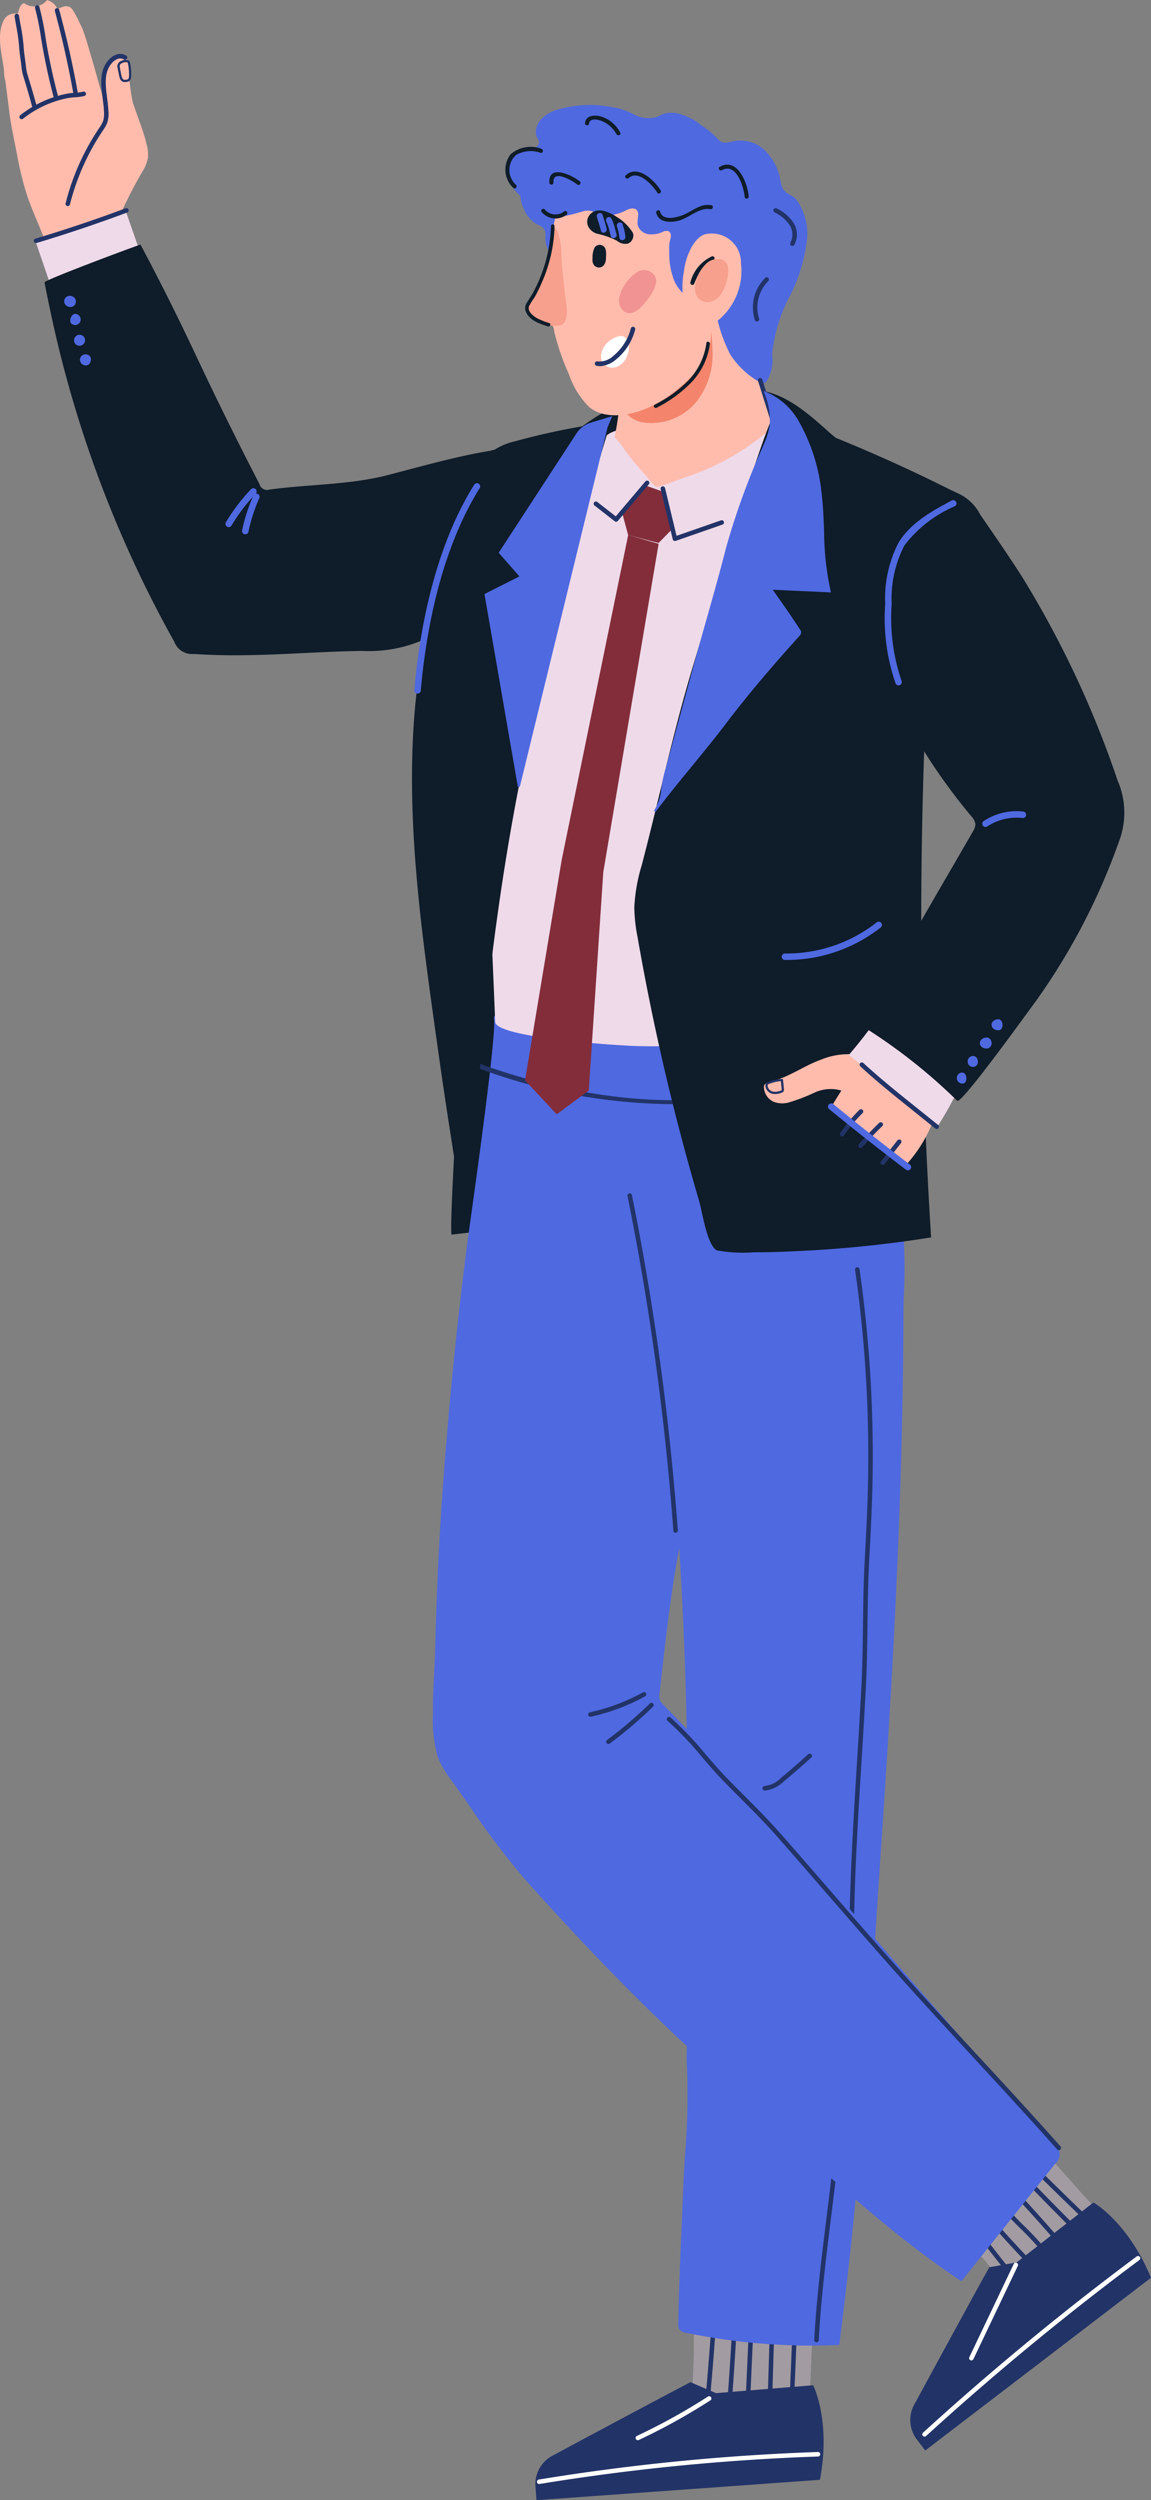 <svg xmlns="http://www.w3.org/2000/svg" width="97.427" height="211.47" viewBox="0 0 97.427 211.47">
  <rect x="0" y="0" width="97.427" height="211.47" fill="#808080" stroke="none"/>
  <g id="グループ_4105" data-name="グループ 4105" transform="translate(-851.991 -285.731)">
    <path id="パス_2021" data-name="パス 2021" d="M3825.713,2842.891a8.112,8.112,0,0,1,.653-.979,21.21,21.21,0,0,1,3.568-3.661,2.718,2.718,0,0,1,2.25-.817,2.8,2.8,0,0,1,1.146.764c2.538,2.4,4.7,5.1,7.087,7.621a1.169,1.169,0,0,1,.444.9,1.148,1.148,0,0,1-.336.559,58.1,58.1,0,0,1-5.861,5.616,5.209,5.209,0,0,1-2.157,1.25,10.535,10.535,0,0,0-.758-2.706,9.623,9.623,0,0,0-1.744-2.316,27.907,27.907,0,0,0-4.035-3.638c-.964-.693-.753-1.694-.258-2.594" transform="translate(-2895.203 -2372.773)" fill="#a29ba2"/>
    <path id="パス_2022" data-name="パス 2022" d="M3886.357,2868.438a.19.19,0,0,0,.117-.327c-2.159-2.048-4.324-4.149-6.437-6.246a.19.19,0,1,0-.268.27c2.114,2.1,4.282,4.2,6.443,6.251a.189.189,0,0,0,.145.052" transform="translate(-2940.624 -2393.16)" fill="#223367"/>
    <path id="パス_2023" data-name="パス 2023" d="M3870.653,2862.325a.187.187,0,0,0,.122-.056.191.191,0,0,0,0-.27c-2.6-2.565-5.185-5.211-7.691-7.865a.19.19,0,1,0-.276.262c2.509,2.657,5.1,5.307,7.7,7.875a.193.193,0,0,0,.147.054" transform="translate(-2926.468 -2386.703)" fill="#223367"/>
    <path id="パス_2024" data-name="パス 2024" d="M3866.7,2871.645a.191.191,0,0,0,.132-.312c-2.328-2.787-4.792-5.524-7.321-8.132a.19.19,0,0,0-.273.265c2.523,2.6,4.98,5.331,7.3,8.112a.19.19,0,0,0,.16.068" transform="translate(-2923.487 -2394.272)" fill="#223367"/>
    <path id="パス_2025" data-name="パス 2025" d="M3861.669,2877.886a.192.192,0,0,0,.092-.031.19.19,0,0,0,.053-.264,26.988,26.988,0,0,0-3.188-3.711,25.225,25.225,0,0,1-3.3-3.907.191.191,0,0,0-.322.2,25.378,25.378,0,0,0,3.354,3.967,26.826,26.826,0,0,1,3.145,3.658.189.189,0,0,0,.172.084" transform="translate(-2919.971 -2399.9)" fill="#223367"/>
    <path id="パス_2026" data-name="パス 2026" d="M3856.727,2886.867a.19.19,0,0,0,.119-.326,92.866,92.866,0,0,1-6.768-7.36.19.19,0,1,0-.294.242,92.985,92.985,0,0,0,6.8,7.391.19.19,0,0,0,.146.053" transform="translate(-2915.607 -2407.602)" fill="#223367"/>
    <path id="パス_2027" data-name="パス 2027" d="M3852.527,2895.845a.185.185,0,0,0,.109-.046.19.19,0,0,0,.022-.268c-1.708-2.006-3.357-4.105-4.9-6.237a.191.191,0,0,0-.309.223c1.552,2.141,3.207,4.247,4.922,6.26a.188.188,0,0,0,.159.067" transform="translate(-2913.662 -2416.035)" fill="#223367"/>
    <path id="パス_2028" data-name="パス 2028" d="M3710.893,2912.572c2.124-.2,5.266.369,5.891,2.783.376,1.454-.077,3.62-.132,5.125q-.1,2.808-.274,5.612a.309.309,0,0,1-.082.235.314.314,0,0,1-.2.044c-3.2-.016-6.714.069-9.684-1.327a61.273,61.273,0,0,0,.27-7.456,5.984,5.984,0,0,1,.164-2.7c.609-1.52,2.416-2.164,4.046-2.318" transform="translate(-2795.976 -2435.499)" fill="#a29ba2"/>
    <path id="パス_2029" data-name="パス 2029" d="M3651.088,2982.393l-23.993,1.723-.084-1.17a2.706,2.706,0,0,1,1.421-2.581c3.166-1.7,10.213-5.467,11.705-6.229l2.154.928,8.223-.668s1.528,2.983.574,8" transform="translate(-2729.695 -2486.915)" fill="#223367"/>
    <path id="パス_2030" data-name="パス 2030" d="M3756.1,2947.856a.192.192,0,0,0,.177-.179c.209-3.814.377-7.681.5-11.5a.19.19,0,0,0-.38-.012c-.12,3.811-.287,7.676-.5,11.486a.189.189,0,0,0,.179.2h.024" transform="translate(-2837.276 -2455.073)" fill="#223367"/>
    <path id="パス_2031" data-name="パス 2031" d="M3745.415,2941.313a.19.19,0,0,0,.176-.185l.391-12.83a.19.19,0,1,0-.38-.011l-.39,12.829a.19.19,0,0,0,.184.2h.02" transform="translate(-2828.359 -2448.492)" fill="#223367"/>
    <path id="パス_2032" data-name="パス 2032" d="M3733.736,2944.22a.19.19,0,0,0,.176-.181l.567-12.656a.19.19,0,1,0-.38-.018l-.568,12.657a.19.19,0,0,0,.182.2.114.114,0,0,0,.022,0" transform="translate(-2818.612 -2451.064)" fill="#223367"/>
    <path id="パス_2033" data-name="パス 2033" d="M3723.248,2939.848a.19.19,0,0,0,.176-.174c.417-4.643.735-9.36.946-14.018a.19.19,0,0,0-.38-.017c-.211,4.654-.528,9.365-.945,14a.19.19,0,0,0,.173.207h.031" transform="translate(-2809.857 -2446.284)" fill="#223367"/>
    <path id="パス_2034" data-name="パス 2034" d="M3711.231,2939.746a.191.191,0,0,0,.176-.169c.524-4.744.93-9.565,1.206-14.328a.191.191,0,0,0-.381-.022c-.275,4.757-.68,9.571-1.2,14.307a.191.191,0,0,0,.168.211.167.167,0,0,0,.035,0" transform="translate(-2799.826 -2445.943)" fill="#223367"/>
    <path id="パス_2035" data-name="パス 2035" d="M3681.451,2375.8c-.038.315-.077.629-.116.945-4.275.4-8.568-.307-12.8-1.012a.8.8,0,0,1-.59-.287.785.785,0,0,1-.073-.421c.046-3.691.255-7.377.4-11.072a104.43,104.43,0,0,0,.305-11.3c.359-23.169.266-46.517-3.521-69.453q-1.654-10.02-3.689-19.973a24.823,24.823,0,0,0,6.327.225l8.048-.4a15,15,0,0,0,4.832-.776c.56-.223,5.062,13.136,5.367,14.4,1.129,4.68.831,9.254.811,13.995-.063,14.535-.871,29.054-1.851,43.553-.7,10.4-1.294,20.8-2.284,31.179-.332,3.472-.739,6.932-1.162,10.393" transform="translate(-2758.374 -1892.75)" fill="#4f69e1"/>
    <path id="パス_2036" data-name="パス 2036" d="M3667.969,2375.37a.845.845,0,0,1-.647-.3.863.863,0,0,1-.086-.467c.034-2.617.149-5.275.262-7.847.046-1.057.095-2.151.136-3.227s.107-2.16.17-3.222a62.43,62.43,0,0,0,.136-8.072c.344-22.257.357-45.951-3.521-69.437-1.1-6.649-2.338-13.368-3.688-19.97l-.025-.126.125.027a24.767,24.767,0,0,0,6.305.223l8.048-.4c.362-.019.812-.041,1.241-.072a11.885,11.885,0,0,0,3.563-.7.134.134,0,0,1,.038-.009c.138-.01.46-.033,2.877,6.771,1.19,3.353,2.406,7.036,2.567,7.7a45.842,45.842,0,0,1,.838,11.7c-.011.758-.022,1.54-.025,2.316-.066,15.232-.973,30.566-1.852,43.558-.154,2.284-.306,4.605-.452,6.852-.52,7.98-1.058,16.231-1.832,24.328-.339,3.56-.759,7.1-1.161,10.393l-.124,1.007-.069-.005c-.179.018-.365.01-.547.024h0a52.34,52.34,0,0,1-12.278-1.036m12.851,0c.4-3.294.822-6.833,1.16-10.39.773-8.094,1.311-16.345,1.831-24.324.147-2.247.3-4.568.453-6.853.879-12.989,1.785-28.32,1.851-43.547,0-.776.014-1.56.025-2.317a45.678,45.678,0,0,0-.833-11.657c-.322-1.336-4.615-13.954-5.271-14.34a12.108,12.108,0,0,1-3.6.7c-.432.031-.883.054-1.245.072l-8.048.4a25.42,25.42,0,0,1-6.223-.2c1.341,6.563,2.573,13.241,3.664,19.851,3.88,23.5,3.867,47.2,3.522,69.461a62.53,62.53,0,0,1-.135,8.086c-.063,1.061-.128,2.158-.17,3.218-.041,1.077-.089,2.171-.135,3.229-.114,2.57-.23,5.227-.262,7.841a.706.706,0,0,0,.061.378.738.738,0,0,0,.532.246,52.183,52.183,0,0,0,12.24,1.056c.159-.011.318-.024.475-.038Z" transform="translate(-2757.827 -1892.321)" fill="#4f69e1"/>
    <path id="パス_2037" data-name="パス 2037" d="M3769.977,2494.713a.19.19,0,0,0,.176-.18c.181-3.414.611-6.887,1.026-10.245.283-2.281.574-4.638.786-6.957.12-1.321.264-2.673.4-3.981a99.537,99.537,0,0,0,.761-11.141c-.042-5.446.3-11.029.638-16.428.134-2.174.273-4.422.384-6.625.088-1.73.111-3.477.132-5.167.023-1.745.046-3.55.141-5.324.1-1.936.211-3.936.265-5.905a111.958,111.958,0,0,0-1.079-18.807.19.19,0,1,0-.376.053,111.663,111.663,0,0,1,1.075,18.742c-.053,1.965-.161,3.962-.264,5.894-.1,1.783-.119,3.592-.142,5.341-.022,1.686-.044,3.43-.131,5.153-.112,2.2-.25,4.448-.385,6.621-.334,5.405-.68,11-.639,16.455a99.166,99.166,0,0,1-.758,11.1c-.139,1.309-.282,2.663-.4,3.987-.211,2.313-.5,4.668-.785,6.946-.417,3.365-.847,6.845-1.029,10.271a.191.191,0,0,0,.18.2h.024" transform="translate(-2848.859 -2010.866)" fill="#223367"/>
    <path id="パス_2038" data-name="パス 2038" d="M3356.892,1755.453a1.319,1.319,0,0,1,.863.713.065.065,0,0,0,.021.022.063.063,0,0,0,.056-.007,2.179,2.179,0,0,1,.548-.2.662.662,0,0,1,.548.134,1,1,0,0,1,.149.191,6.617,6.617,0,0,1,.491.9c.1.23.23.451.324.69.193.488.338.992.488,1.494.288.966.571,1.935.839,2.906.254.922.572,1.779.865,2.682.222.684.51,1.316.7,2.014a12.044,12.044,0,0,1,.374,2.167c.061.718.12,1.513.115,2.3a8.986,8.986,0,0,1-.24,2.166,2.954,2.954,0,0,0,.142,1.449c.069.3.3.9.144,1.195-.287.542-2.263,1.1-2.834,1.343a31.306,31.306,0,0,1-3.1,1.106c-.012-.2-.032-.4-.059-.591-.295-2.123-1.422-4.07-2.115-6.118a26.177,26.177,0,0,1-.861-3.491c-.219-1.146-.483-2.282-.631-3.433l-.24-1.873c-.04-.312-.08-.625-.119-.937a2.7,2.7,0,0,1-.11-.859c-.163-1.277-.642-2.938-.067-4.176a1.054,1.054,0,0,1,1.077-.651.186.186,0,0,0,.113,0,.165.165,0,0,0,.073-.112c.105-.343.146-.607.486-.783a1.407,1.407,0,0,0,1.961-.251" transform="translate(-2500.916 -1469.71)" fill="#ffbcad"/>
    <path id="パス_2039" data-name="パス 2039" d="M3400.294,1787.54c.2,1.077.39,2.151.576,3.228,0,.017.006.034.009.051.186,1.072-.866,2-1.338,2.89a4.861,4.861,0,0,0,.166,4.751.947.947,0,0,0,.646.518c.478.04.738-.531.885-.988a36.039,36.039,0,0,1,2.312-4.6,3.293,3.293,0,0,0,.349-.978,3.116,3.116,0,0,0-.111-1.125c-.288-1.222-.789-2.377-1.176-3.569a17.481,17.481,0,0,1-.349-3.148.968.968,0,0,0-.294-.684c-.74-.544-1.52.716-1.754,1.244a4.651,4.651,0,0,0,.08,2.408" transform="translate(-2539.387 -1493.342)" fill="#ffbcad"/>
    <path id="パス_2040" data-name="パス 2040" d="M3378.689,1863.97l1.7,4.861-7.43,3.266-1.948-5.7Z" transform="translate(-2516.025 -1560.296)" fill="#efdae9"/>
    <path id="パス_2041" data-name="パス 2041" d="M3620.2,1843.812a.856.856,0,0,0,.177-.244.957.957,0,0,1,.406-.366,3.271,3.271,0,0,1,3.743.465,1.446,1.446,0,0,1,.37.5,1.286,1.286,0,0,1,.014.814c-.236.865-.985,1.437-1.454,2.166a6.049,6.049,0,0,0-.763,2.575.36.36,0,0,1-.113.26.311.311,0,0,1-.281.006,1.2,1.2,0,0,1-.659-.66,2.3,2.3,0,0,1-.16-.939,1.235,1.235,0,0,0-.078-.594c-.145-.277-.485-.371-.757-.526a2.605,2.605,0,0,1-.98-1.221,2.544,2.544,0,0,1-.289-1.114,1.132,1.132,0,0,1,.348-.836c.2-.151.344-.171.475-.29" transform="translate(-2723.325 -1542.639)" fill="#4f69e1"/>
    <path id="パス_2042" data-name="パス 2042" d="M3616.443,1983.529a61.136,61.136,0,0,1,3.313-10.041c.872-2.031,1.854-4.106,1.846-6.316a8.759,8.759,0,0,0-1.668-5.3c-1.121-1.482-2.731-2.221-4.075-3.427-1.791-1.6-3.729-3.336-6.123-3.556a10.344,10.344,0,0,0-1.67.023q-3.976.281-7.919.881a12.778,12.778,0,0,0-2.151.465c-2.382.8-4.139,2.834-6.389,3.954-1.22.608-2.456.953-3.28,2.083a20.11,20.11,0,0,0-2.056,2.591c-1.01,1.97-.939,4.27-.848,6.421.316,7.49-.345,15.136-.1,22.678.176,5.557-1.665,30.282-1.421,32.338,11.009-1.242,23.719-2.966,34.789-3.438a108.643,108.643,0,0,1-2.706-10.531c-.235-2.6-.764-5.168-.991-7.763a66.235,66.235,0,0,1,1.455-21.064" transform="translate(-2693.696 -1636.164)" fill="#0f1c29"/>
    <path id="パス_2043" data-name="パス 2043" d="M3575.441,2338.1a12.775,12.775,0,0,1-.371-3.914c-.015-1.7.14-3.392.181-5.09.1-4.282.289-8.561.589-12.834q.769-10.958,2.179-21.859c.177-1.347,2.691-18.656,2.14-18.757,4.023.729,8.076,1.32,12.111,1.982a18.685,18.685,0,0,1,5.011,1.044c1.367.648,2.674,1.723,4.065,2.428.747,5.148.154,10.39-.526,15.548-.691,5.244-1.17,10.65-2.917,15.6-2.335,6.621-3.053,13.67-3.833,20.577a1.007,1.007,0,0,0,.347,1.059c5.161,5.347,10.212,10.75,15.03,16.411,5.968,7.01,12,13.839,18.073,20.769a.96.96,0,0,1,.033,1.54l-7.869,9.858c-7.62-5.086-14.4-11.918-21.252-18.087-3.63-3.268-7.1-6.708-10.46-10.254q-2.535-2.676-4.992-5.426a101.416,101.416,0,0,1-6.388-8.563,9.028,9.028,0,0,1-.945-1.508,5.337,5.337,0,0,1-.207-.53" transform="translate(-2686.347 -1903.911)" fill="#4f69e1"/>
    <path id="パス_2044" data-name="パス 2044" d="M3619.213,2382.12c-5.92-3.951-11.38-9-16.662-13.878-1.508-1.394-3.067-2.835-4.6-4.216-3.429-3.088-6.853-6.443-10.465-10.259-1.6-1.693-3.236-3.468-4.993-5.427a65.833,65.833,0,0,1-4.779-6.285c-.526-.753-1.07-1.531-1.614-2.285a9.118,9.118,0,0,1-.954-1.523,5.311,5.311,0,0,1-.209-.539,11.062,11.062,0,0,1-.373-3.456q0-.242,0-.483c-.009-1.021.044-2.056.1-3.057.034-.667.069-1.357.086-2.036.113-4.594.306-8.792.59-12.837.521-7.43,1.255-14.786,2.179-21.864.023-.178.089-.646.18-1.293,1.568-11.174,2.241-17.023,2-17.387a.054.054,0,0,0,.03.017l.03-.167c2.663.483,5.386.912,8.017,1.328,1.342.212,2.73.431,4.093.654.424.069.867.125,1.3.18a12.285,12.285,0,0,1,3.738.872,18.689,18.689,0,0,1,2.127,1.259,21.011,21.011,0,0,0,1.939,1.17l.04.02.006.043c.737,5.093.172,10.271-.526,15.572-.1.781-.2,1.58-.3,2.354a63.736,63.736,0,0,1-2.621,13.267c-2.226,6.314-2.988,13.082-3.723,19.627l-.1.932a.93.93,0,0,0,.323.992c6.213,6.436,10.849,11.5,15.034,16.415,5.05,5.933,10.248,11.855,15.275,17.58l2.8,3.188a1.039,1.039,0,0,1,.035,1.648l-7.917,9.919Zm-20.286-102.541a18.685,18.685,0,0,0-2.106-1.249,12.2,12.2,0,0,0-3.687-.856c-.43-.054-.875-.111-1.3-.18-1.362-.223-2.751-.442-4.093-.654-2.583-.408-5.25-.829-7.868-1.3.072.441.009,1.926-.627,7.043-.474,3.815-1.09,8.212-1.387,10.324-.091.646-.156,1.114-.18,1.291-.924,7.075-1.657,14.428-2.179,21.854-.284,4.043-.476,8.24-.589,12.83-.017.681-.052,1.372-.086,2.04-.052,1-.1,2.03-.1,3.046,0,.161,0,.323,0,.485a10.943,10.943,0,0,0,.365,3.4,5.282,5.282,0,0,0,.2.521,8.947,8.947,0,0,0,.936,1.495c.545.754,1.089,1.533,1.616,2.286a65.779,65.779,0,0,0,4.767,6.269c1.756,1.958,3.388,3.732,4.99,5.424,3.61,3.812,7.03,7.165,10.456,10.25,1.535,1.382,3.1,2.824,4.6,4.217,5.256,4.858,10.692,9.882,16.576,13.819l7.821-9.8a.882.882,0,0,0-.03-1.432l-2.8-3.187c-5.027-5.726-10.225-11.647-15.276-17.582-4.182-4.913-8.816-9.974-15.026-16.407a1.088,1.088,0,0,1-.371-1.128l.1-.931c.737-6.555,1.5-13.332,3.732-19.664a63.605,63.605,0,0,0,2.614-13.233c.1-.773.2-1.573.3-2.354.695-5.272,1.258-10.425.533-15.481a21.721,21.721,0,0,1-1.918-1.16" transform="translate(-2685.922 -1903.49)" fill="#4f69e1"/>
    <path id="パス_2045" data-name="パス 2045" d="M3602.8,2010.935c.112,2.675.235,5.328.333,7.944.051,1.361,10.571,2,11.611,2.034a45.05,45.05,0,0,0,17.2-2.7,45.161,45.161,0,0,1-.4-8.206c.138-3.243.31-6.488.626-9.731.343-3.516.761-7.027,1.179-10.559a47.19,47.19,0,0,1,.859-5.44c.739-3.1,2.117-6.143,1.874-9.328a2.681,2.681,0,0,0-.24-1.033,2.557,2.557,0,0,0-.711-.792,16.745,16.745,0,0,0-4.845-2.439c-1.535-.545-2.363-2.237-3.905-2.858a6.682,6.682,0,0,0-2.9-.277,74.955,74.955,0,0,0-9.346,1.145,4.151,4.151,0,0,0-1.28.391,4.306,4.306,0,0,0-.759.586c-1.294,1.163-2.621,2.3-3.847,3.533a14.534,14.534,0,0,0-4.641,9.127c-1.462,9.241-1.2,19.054-.8,28.605" transform="translate(-2709.229 -1646.719)" fill="#efdae9"/>
    <path id="パス_2046" data-name="パス 2046" d="M3609.832,2300.683c.363-.026.721-.058,1.075-.1a.191.191,0,0,0-.041-.379c-6.14.667-13.787-.557-20.978-3.358a.19.19,0,0,0-.138.354,48.074,48.074,0,0,0,20.083,3.479" transform="translate(-2698.499 -1921.595)" fill="#223367"/>
    <path id="パス_2047" data-name="パス 2047" d="M3839.31,2888.552l-19.107,14.612-.712-.931a2.707,2.707,0,0,1-.229-2.937c1.715-3.156,5.534-10.177,6.364-11.633l2.309-.407,6.506-5.072s2.915,1.654,4.871,6.369" transform="translate(-2889.892 -2410.164)" fill="#223367"/>
    <path id="パス_2048" data-name="パス 2048" d="M3672.857,1906.156c-.551.2-1.1.406-1.669.554-.2.014-.912-.932-1.063-1.1q-.539-.587-1.042-1.207a10.609,10.609,0,0,1-.833-1.127c-.082-.134-.665-.766-.654-.823a24.383,24.383,0,0,0,.5-4.015c.046-1.29-.3-2.57-.32-3.86-.022-1.786-.322-3.979.724-5.553,1.14-1.716,3.638-2.091,5.556-1.337,5.107,2.009,5.276,8.589,6.8,13.007a1.361,1.361,0,0,1,.115.729,1.285,1.285,0,0,1-.495.649,21.247,21.247,0,0,1-6.792,3.784c-.278.093-.554.194-.831.3" transform="translate(-2763.577 -1579.785)" fill="#ffbcad"/>
    <path id="パス_2049" data-name="パス 2049" d="M3668.8,1915.926a5.888,5.888,0,0,1-.029-1.195,16.809,16.809,0,0,1,.493-2.059,6.239,6.239,0,0,1,1.957-3.382,3.612,3.612,0,0,1,3.934-.752c1.47.765,1.628,2.455,1.681,3.951a6.5,6.5,0,0,1-1.322,4.418,4.955,4.955,0,0,1-4.519,1.8,2.394,2.394,0,0,1-1.979-1.791,5.707,5.707,0,0,1-.217-.993" transform="translate(-2764.54 -1597.238)" fill="#f4846b"/>
    <path id="パス_2050" data-name="パス 2050" d="M3692.621,2038.223c-1.6.092-3.2.167-4.8.16a12.511,12.511,0,0,1-3.179-.16c-.844-.524-1.2-3.2-1.493-4.2q-.664-2.255-1.275-4.525-2.364-8.779-3.926-17.747a14.1,14.1,0,0,1-.28-2.538,14.643,14.643,0,0,1,.625-3.552c1.482-5.646,2.695-11.451,4.389-17.016.864-2.84,1.7-5.687,2.575-8.523.26-.845,3.838-12.76,4.332-12.588a134.186,134.186,0,0,1,14.972,6.428,2.139,2.139,0,0,1,1.113.943c.294.7-.2,1.454-.61,2.1a14.717,14.717,0,0,0-1.874,5.087,47.168,47.168,0,0,0-.672,6.607,423.408,423.408,0,0,0,.272,48.428,100.63,100.63,0,0,1-10.171,1.1" transform="translate(-2771.986 -1646.733)" fill="#0f1c29"/>
    <path id="パス_2051" data-name="パス 2051" d="M3753.355,2295.112a6.109,6.109,0,0,1,.95.538,17.274,17.274,0,0,1,2.562,2.031c.645.66,1.828,1.859,1.428,2.866a11.865,11.865,0,0,1-2.2,3.514q-3.092-2.318-6.162-4.665a.25.25,0,0,1-.08-.407l.742-1.192a3.263,3.263,0,0,0-2.28.178,15.65,15.65,0,0,1-2.181.834,2.069,2.069,0,0,1-1.265-.058,1.41,1.41,0,0,1-.825-1.17.5.5,0,0,1,.039-.265.639.639,0,0,1,.464-.254c1.582-.362,2.845-1.352,4.352-1.888a6.088,6.088,0,0,1,4.45-.062" transform="translate(-2827.387 -1919.825)" fill="#ffbcad"/>
    <path id="パス_2052" data-name="パス 2052" d="M3568.364,1978.03a24.5,24.5,0,0,1,.964-2.313,5.076,5.076,0,0,1,1.532-2.047,5.551,5.551,0,0,1,1.733-.705,59.224,59.224,0,0,1,8.075-1.62c-2.934,9.478-5.318,18.94-7.341,28.631-2.75,13.173-3.921,26.61-4.883,40.012.108-1.5-.551-3.4-.789-4.895q-.412-2.58-.808-5.162-.434-2.842-.834-5.69c-1.839-13.159-3.961-27.067.37-39.962.691-2.055,1.235-4.194,1.979-6.248" transform="translate(-2676.975 -1649.918)" fill="#0f1c29"/>
    <path id="パス_2053" data-name="パス 2053" d="M3376.26,1886.465q-.292-1.343-.549-2.695c-.035-.183,7.408-2.966,8.12-3.193,1.656,3.09,3.219,6.233,4.732,9.45q2.57,5.458,5.347,10.815a.658.658,0,0,0,.849.455c3.339-.456,6.778-.385,10.055-1.237,2.867-.745,5.722-1.56,8.649-2.049a4.14,4.14,0,0,1,3.258.424c1.168.917,1.11,2.693.766,4.136-.756,3.163-2.763,5.584-4.9,7.929a14.934,14.934,0,0,1-4.641,3.435,11.627,11.627,0,0,1-5.351,1.012c-4.773.068-9.421.592-14.236.256a1.6,1.6,0,0,1-1.661-1.024,99.135,99.135,0,0,1-10.439-27.714" transform="translate(-2519.95 -1574.158)" fill="#0f1c29"/>
    <path id="パス_2054" data-name="パス 2054" d="M3633.025,1830.385a8.861,8.861,0,0,1,3.287.071c4.332.9,7.166,5.327,7.255,9.582a6.835,6.835,0,0,1-.583,3.1,4.051,4.051,0,0,1-2.264,2.119,4.19,4.19,0,0,1-.5,3.094,8.7,8.7,0,0,1-2.136,2.376,11.034,11.034,0,0,1-2.811,1.755c-1.437.582-3.5.9-4.77-.173a6.982,6.982,0,0,1-1.689-2.721,20.131,20.131,0,0,1-1.257-3.641,1.358,1.358,0,0,0-.652-1.06c-.435-.253-.886-.382-1.084-.9a1.086,1.086,0,0,1,.273-1.185c.155-.132.348-.211.5-.346a1.8,1.8,0,0,0,.431-1.233,21.69,21.69,0,0,1,.855-5.792,10.387,10.387,0,0,1,1.969-3.331,5.127,5.127,0,0,1,3.174-1.713" transform="translate(-2728.65 -1532.161)" fill="#ffbcad"/>
    <path id="パス_2055" data-name="パス 2055" d="M3626.079,1874.537c.043,1.1.2,2.185.308,3.276.063.642.45,2.217-.3,2.612a2.762,2.762,0,0,1-1.366-.062,2.15,2.15,0,0,1-1.362-1.018.6.6,0,0,1-.1-.241.644.644,0,0,1,.029-.233c.281-1.07,1.082-1.869,1.447-2.886a21.833,21.833,0,0,0,.5-3.394.583.583,0,0,1,.1-.264.224.224,0,0,1,.215-.085.127.127,0,0,1,.037.014.292.292,0,0,1,.112.141,5.377,5.377,0,0,1,.383,2.14" transform="translate(-2726.57 -1567.196)" fill="#f7a08d"/>
    <path id="パス_2056" data-name="パス 2056" d="M3615.351,1811.642a1.616,1.616,0,0,1,.34-1.155,3.125,3.125,0,0,1,1.611-.962,9.894,9.894,0,0,1,4.584-.158,5.575,5.575,0,0,1,1.72.584,2.569,2.569,0,0,0,1.976.232c.2-.074.373-.186.568-.259a2.474,2.474,0,0,1,1.64.1,4.669,4.669,0,0,1,1.528.843,9.189,9.189,0,0,1,1.333,1.072,1.485,1.485,0,0,0,.3.3c.359.235.829.054,1.25-.027a2.994,2.994,0,0,1,2.564.836,4.655,4.655,0,0,1,1.267,2.452,3.041,3.041,0,0,0,.178.668c.241.526.787.592,1.16.972a4.967,4.967,0,0,1,.889,3.659,14.293,14.293,0,0,1-1.325,4.345,13.442,13.442,0,0,0-1.6,5.131,3.459,3.459,0,0,1-.442,2.241.488.488,0,0,1-.3.188.6.6,0,0,1-.375-.131,7.118,7.118,0,0,1-2.449-2.35,13.137,13.137,0,0,1-1.149-3.339,2.086,2.086,0,0,0-.271-.676c-.263-.376-.544-.288-.929-.32a3.123,3.123,0,0,1-2.493-2.225,6.147,6.147,0,0,1-.294-1.81c-.01-.3-.006-.6.007-.894.011-.261.135-.5.131-.754a.4.4,0,0,0-.189-.354.641.641,0,0,0-.521.061,2.178,2.178,0,0,1-1.256.174,1.068,1.068,0,0,1-.858-.847,4.522,4.522,0,0,1,.061-.725c.032-.716-.584-.683-1.055-.423a3.793,3.793,0,0,1-2.028.423.822.822,0,0,1-.314-.061,2.157,2.157,0,0,1-.266-.187,1.27,1.27,0,0,0-.9-.132,19.458,19.458,0,0,1-2.337.56c-1.4.035-2.138-1.012-3.076-1.834a2.975,2.975,0,0,1-1.044-1.9,1.807,1.807,0,0,1,1.158-1.937c.241-.065.5-.063.742-.105a.942.942,0,0,0,.642-.349c.246-.367-.141-.587-.183-.927" transform="translate(-2717.992 -1514.559)" fill="#4f69e1"/>
    <path id="パス_2057" data-name="パス 2057" d="M3703.023,1876.193c.306-.53.74-1.109,1.366-1.169a2.466,2.466,0,0,1,2.844,2.507,5.376,5.376,0,0,1-1.6,4.507,1.948,1.948,0,0,1-2.2.462,2.3,2.3,0,0,1-1.025-1.586,7.307,7.307,0,0,1,0-2.741,5.687,5.687,0,0,1,.62-1.982" transform="translate(-2792.521 -1569.513)" fill="#ffbcad"/>
    <path id="パス_2058" data-name="パス 2058" d="M3796.631,2279q-.141.29-.29.577a28.055,28.055,0,0,1-1.429,2.457c-.01.015-.022.032-.041.033a.06.06,0,0,1-.042-.022c-2.346-2.187-4.853-4.157-7.353-6.169a41.5,41.5,0,0,0,2.851-3.728.214.214,0,0,1,.094-.084.22.22,0,0,1,.193.066q3.192,2.455,6.238,5.092c.426.369.334.574.121,1.045q-.166.369-.344.732" transform="translate(-2863.637 -1900.915)" fill="#efdae9"/>
    <path id="パス_2059" data-name="パス 2059" d="M3803.268,2058.411a46.87,46.87,0,0,0-7.851-6.2c-.411-.286,8.4-15.162,9.191-16.605a1.169,1.169,0,0,0,.2-.571,1.188,1.188,0,0,0-.336-.676,50.319,50.319,0,0,1-6.089-9.145,26.916,26.916,0,0,1-2.635-8.256c-.344-2.5,1.069-5.088,2.6-7.048a12.916,12.916,0,0,1,1.91-1.966,3.448,3.448,0,0,1,2.8-1.022,3.953,3.953,0,0,1,2.147,1.89c1.2,1.757,2.416,3.5,3.563,5.295a84.067,84.067,0,0,1,8.08,17.227,6.8,6.8,0,0,1,.234,4.8,54.59,54.59,0,0,1-7.174,13.874c-.459.6-6.29,8.737-6.636,8.4" transform="translate(-2870.253 -1679.574)" fill="#0f1c29"/>
    <path id="パス_2060" data-name="パス 2060" d="M3706.337,1888.7a3.325,3.325,0,0,1,1.818-2.168.173.173,0,0,1,.116.325c-.93.33-1.264,1.153-1.625,2-.088.2-.4.052-.309-.152" transform="translate(-2795.899 -1579.12)" fill="#0f1c29"/>
    <path id="パス_2061" data-name="パス 2061" d="M3653.627,1864.453c-.326-.69.254-1.59,1.373-1.3a3.966,3.966,0,0,1,1.1.533,4.014,4.014,0,0,1,1.154,1.087,1.087,1.087,0,0,1,.17.282.751.751,0,0,1-.434.847,1.109,1.109,0,0,1-.932-.24,6.425,6.425,0,0,0-1.644-.586,1.227,1.227,0,0,1-.791-.621" transform="translate(-2751.841 -1559.566)" fill="#0f1c29"/>
    <path id="パス_2062" data-name="パス 2062" d="M3657.379,1881.453v.037q0,.2-.016.392a.964.964,0,0,1-.183.558.536.536,0,0,1-.859-.063.82.82,0,0,1-.093-.521,1.972,1.972,0,0,1,.168-.9.514.514,0,0,1,.909.063,1.128,1.128,0,0,1,.074.434" transform="translate(-2754.083 -1574.269)" fill="#0f1c29"/>
    <path id="パス_2063" data-name="パス 2063" d="M3689.174,1860.824c.207.788,1.3.532,1.859.325.858-.318,1.486-1.029,2.474-.865.219.036.152.374-.067.338-1.028-.171-1.843.806-2.82,1.005-.672.137-1.561.109-1.771-.688-.056-.213.269-.33.325-.115" transform="translate(-2781.31 -1557.198)" fill="#0f1c29"/>
    <path id="パス_2064" data-name="パス 2064" d="M3673.018,1843.521c.984-.945,2.439.414,2.954,1.27.115.19-.169.385-.284.195-.375-.623-1.638-1.978-2.409-1.239-.159.153-.421-.071-.261-.226" transform="translate(-2768.061 -1542.96)" fill="#0f1c29"/>
    <path id="パス_2065" data-name="パス 2065" d="M3636.735,1844.335c.171.143-.055.4-.226.26-.415-.347-2.091-1.313-2.006-.172a.172.172,0,0,1-.343.025c-.12-1.61,1.929-.653,2.575-.113" transform="translate(-2735.664 -1543.257)" fill="#0f1c29"/>
    <path id="パス_2066" data-name="パス 2066" d="M3630.275,1862.346a1.179,1.179,0,0,0,1.631.145c.182-.128.375.157.195.285a1.527,1.527,0,0,1-2.111-.235c-.137-.175.148-.369.285-.195" transform="translate(-2732.157 -1558.883)" fill="#0f1c29"/>
    <path id="パス_2067" data-name="パス 2067" d="M3652.393,1815.223c.085-.629.729-.685,1.244-.58a2.7,2.7,0,0,1,1.739,1.4c.1.2-.226.311-.324.115a2.492,2.492,0,0,0-1.08-1.03c-.333-.177-1.165-.41-1.242.16-.028.22-.367.152-.337-.068" transform="translate(-2750.885 -1519.089)" fill="#0f1c29"/>
    <path id="パス_2068" data-name="パス 2068" d="M3662.837,1927.65a1.551,1.551,0,0,1,.032,1.314,1.577,1.577,0,0,1-.929,1.012,1,1,0,0,1-1.212-.462,1.111,1.111,0,0,1-.055-.668,1.79,1.79,0,0,1,.8-1.162c.366-.232.912-.523,1.271-.15a.815.815,0,0,1,.093.115" transform="translate(-2757.776 -1613.202)" fill="#fff"/>
    <path id="パス_2069" data-name="パス 2069" d="M3672.993,1894.658a3.2,3.2,0,0,1-.672,1.37c-.4.563-1.254,1.619-2.045,1.088a1.209,1.209,0,0,1-.376-1.3,3.607,3.607,0,0,1,1.455-2.009,1.087,1.087,0,0,1,1.055-.088.92.92,0,0,1,.583.939" transform="translate(-2765.461 -1585.043)" fill="#f19392"/>
    <path id="パス_2070" data-name="パス 2070" d="M3669.542,1869.86a4.8,4.8,0,0,1,.225,1.037c.009.222-.335.247-.344.025a4.306,4.306,0,0,0-.206-.947c-.058-.213.267-.329.325-.115" transform="translate(-2764.924 -1565.117)" fill="#4f69e1"/>
    <path id="パス_2071" data-name="パス 2071" d="M3668.991,1870.673a.242.242,0,0,1-.078-.174,3.235,3.235,0,0,0-.153-.748c-.018-.06-.035-.12-.051-.18a.256.256,0,0,1,.037-.219.282.282,0,0,1,.208-.117.228.228,0,0,1,.242.176c.017.063.035.126.053.19a3.7,3.7,0,0,1,.175.867.253.253,0,0,1-.244.266.261.261,0,0,1-.191-.061m-.106-1.223a.087.087,0,0,0-.011.077c.015.059.033.119.05.178a3.355,3.355,0,0,1,.158.788.076.076,0,0,0,.021.054.093.093,0,0,0,.067.019.088.088,0,0,0,.087-.091,3.58,3.58,0,0,0-.168-.827c-.018-.064-.036-.128-.053-.192a.061.061,0,0,0-.068-.052.115.115,0,0,0-.082.046" transform="translate(-2764.498 -1564.69)" fill="#4f69e1"/>
    <path id="パス_2072" data-name="パス 2072" d="M3663.954,1867.052a7.366,7.366,0,0,1,.427,1.306c.066.212-.259.328-.324.115a7.026,7.026,0,0,0-.388-1.227c-.1-.194.181-.391.285-.194" transform="translate(-2760.28 -1562.8)" fill="#4f69e1"/>
    <path id="パス_2073" data-name="パス 2073" d="M3663.549,1868.072c-.041-.134-.075-.271-.109-.405a3.644,3.644,0,0,0-.272-.807.259.259,0,0,1,0-.254.278.278,0,0,1,.217-.145.221.221,0,0,1,.214.126,4.369,4.369,0,0,1,.323.927c.034.13.07.264.11.394a.248.248,0,0,1-.03.219.276.276,0,0,1-.209.118.235.235,0,0,1-.248-.171m-.23-1.385a.089.089,0,0,0,0,.094,3.726,3.726,0,0,1,.285.845c.034.131.067.267.108.4a.066.066,0,0,0,.074.053.108.108,0,0,0,.081-.045.08.08,0,0,0,.008-.073c-.041-.133-.077-.269-.112-.4a4.092,4.092,0,0,0-.309-.891c-.018-.034-.038-.037-.053-.036a.109.109,0,0,0-.081.058" transform="translate(-2759.854 -1562.374)" fill="#4f69e1"/>
    <path id="パス_2074" data-name="パス 2074" d="M3659.261,1865.03c.117.384.252.763.342,1.156.049.214-.275.331-.325.115-.09-.393-.225-.772-.343-1.156-.064-.212.26-.328.325-.115" transform="translate(-2756.341 -1561.086)" fill="#4f69e1"/>
    <path id="パス_2075" data-name="パス 2075" d="M3658.77,1865.894c-.063-.277-.152-.554-.238-.822-.035-.109-.069-.219-.1-.328a.252.252,0,0,1,.031-.218.276.276,0,0,1,.208-.118.235.235,0,0,1,.247.172c.033.109.067.218.1.326.087.271.176.552.241.836a.258.258,0,0,1-.044.218.285.285,0,0,1-.207.115.22.22,0,0,1-.237-.18m-.17-1.273a.081.081,0,0,0-.009.074c.033.109.067.217.1.326.086.271.176.551.241.835.009.037.027.052.061.049a.118.118,0,0,0,.084-.047.093.093,0,0,0,.015-.08c-.062-.277-.151-.554-.236-.822-.036-.109-.071-.219-.1-.328a.065.065,0,0,0-.073-.053.111.111,0,0,0-.081.045" transform="translate(-2755.915 -1560.66)" fill="#4f69e1"/>
    <path id="パス_2076" data-name="パス 2076" d="M3720.961,1839.856c1.5-.829,2.357,1.351,2.456,2.506a.172.172,0,0,1-.344.025c-.073-.851-.718-2.909-1.917-2.247-.193.107-.39-.177-.195-.284" transform="translate(-2808.052 -1540.015)" fill="#0f1c29"/>
    <path id="パス_2077" data-name="パス 2077" d="M3612.05,1831.278a2.59,2.59,0,0,1,2.6-.461c.209.065.145.4-.068.338a2.519,2.519,0,0,0-2.076.184,1.7,1.7,0,0,0-.008,2.527c.156.156-.069.418-.226.261a2.112,2.112,0,0,1-.222-2.849" transform="translate(-2716.832 -1532.501)" fill="#0f1c29"/>
    <path id="パス_2078" data-name="パス 2078" d="M3657.982,1925.935a2.384,2.384,0,0,0,1.281-.587,4.812,4.812,0,0,0,1.588-2.505.19.19,0,0,0-.369-.094,4.427,4.427,0,0,1-1.462,2.305,1.716,1.716,0,0,1-1.355.482.19.19,0,1,0-.079.372,1.417,1.417,0,0,0,.4.027" transform="translate(-2755.096 -1609.236)" fill="#223367"/>
    <path id="パス_2079" data-name="パス 2079" d="M3742.162,1952.41a.192.192,0,0,0,.168-.247l-1.027-3.263a.191.191,0,0,0-.364.115l1.027,3.263a.191.191,0,0,0,.195.133" transform="translate(-2824.787 -1631.073)" fill="#223367"/>
    <path id="パス_2080" data-name="パス 2080" d="M3700.264,1976.887c-2.145,2.375-4.239,4.8-6.166,7.345-1.94,2.557-4.079,4.958-6.006,7.526a3.887,3.887,0,0,0,.643-1.895,12.551,12.551,0,0,1,.456-2.021q1.209-4.45,2.421-8.9c.857-3.147,1.795-6.278,2.6-9.439a62.209,62.209,0,0,1,3.138-8.626,6.881,6.881,0,0,0,.571-1.8,6.07,6.07,0,0,0-.465-2.729,5.651,5.651,0,0,1,2.724,2.4,15.163,15.163,0,0,1,1.95,6.054c.345,2.78.081,5.641.776,8.355l-4.988-.228c.826,1.164,1.634,2.32,2.417,3.517a.292.292,0,0,1-.068.446" transform="translate(-2780.684 -1637.401)" fill="#4f69e1"/>
    <path id="パス_2081" data-name="パス 2081" d="M3687.684,1990.991a3.827,3.827,0,0,0,.625-1.853,10.594,10.594,0,0,1,.377-1.74c.028-.1.054-.2.081-.295q1.208-4.451,2.421-8.9c.322-1.184.661-2.385.99-3.547.544-1.927,1.108-3.92,1.609-5.892a61.588,61.588,0,0,1,3.081-8.494l.068-.162a6.847,6.847,0,0,0,.559-1.759,6.043,6.043,0,0,0-.462-2.691l-.06-.17.17.063a5.773,5.773,0,0,1,2.765,2.429,15.465,15.465,0,0,1,1.963,6.088c.134,1.082.177,2.193.219,3.266a24.2,24.2,0,0,0,.554,5.077l.029.111-4.93-.225c.753,1.063,1.55,2.2,2.319,3.379a.459.459,0,0,1,.084.189.474.474,0,0,1-.16.359c-2.529,2.8-4.486,5.133-6.161,7.34-.938,1.236-1.937,2.454-2.9,3.632-1.035,1.261-2.106,2.566-3.1,3.893Zm14.769-18.645a24.893,24.893,0,0,1-.533-5c-.041-1.071-.083-2.177-.217-3.252a15.3,15.3,0,0,0-1.938-6.02,5.711,5.711,0,0,0-2.512-2.293,5.894,5.894,0,0,1,.409,2.593,6.921,6.921,0,0,1-.57,1.8l-.068.161a61.377,61.377,0,0,0-3.074,8.471c-.5,1.973-1.065,3.968-1.61,5.9-.328,1.161-.667,2.362-.989,3.545q-1.211,4.449-2.421,8.9l-.081.3a10.348,10.348,0,0,0-.372,1.712,4.989,4.989,0,0,1-.229,1.094c.831-1.074,1.7-2.13,2.542-3.158.965-1.177,1.964-2.394,2.9-3.627,1.679-2.211,3.639-4.546,6.171-7.351.062-.07.128-.149.119-.224a.334.334,0,0,0-.058-.119c-.8-1.226-1.636-2.414-2.416-3.515l-.1-.141Z" transform="translate(-2780.343 -1636.684)" fill="#4f69e1"/>
    <path id="パス_2082" data-name="パス 2082" d="M3612.081,1969.163l-.321.753-7.439,30.444-2.814-16.24,3-1.511-1.787-2.031,6.539-10.025a2.181,2.181,0,0,1,1.195-.9Z" transform="translate(-2708.415 -1648.096)" fill="#4f69e1"/>
    <path id="パス_2083" data-name="パス 2083" d="M3603.765,1999.7l-2.814-16.24-.01-.062,2.96-1.49-1.758-2,6.574-10.079a2.272,2.272,0,0,1,1.241-.931l1.8-.545-.389.913-7.437,30.437Zm6.241-30.637a2.1,2.1,0,0,0-1.148.861l-6.5,9.971,1.817,2.065-3.043,1.532,2.734,15.78,7.343-30.051.254-.6Z" transform="translate(-2707.941 -1647.423)" fill="#4f69e1"/>
    <path id="パス_2084" data-name="パス 2084" d="M3674.742,2004.2l.788,3.169-1.156,1.177-2.575-.679-.533-1.977,1.918-2.235Z" transform="translate(-2766.64 -1676.886)" fill="#832d3b"/>
    <path id="パス_2085" data-name="パス 2085" d="M3633.013,2029.883l-4.684,27.766-1.226,18.475-2.716,2.01-2.681-2.871,3.1-18.636,5.632-27.5Z" transform="translate(-2725.273 -1698.151)" fill="#832d3b"/>
    <path id="パス_2086" data-name="パス 2086" d="M3692.342,2008.864a.212.212,0,0,0,.049-.01l3.961-1.379a.19.19,0,0,0-.125-.359l-3.763,1.309-.976-4.041a.19.19,0,0,0-.37.089l1.024,4.245a.188.188,0,0,0,.094.123.19.19,0,0,0,.1.023" transform="translate(-2783.206 -1677.373)" fill="#223367"/>
    <path id="パス_2087" data-name="パス 2087" d="M3658.752,2004.81a.191.191,0,0,0,.132-.067l2.628-3.1a.19.19,0,1,0-.29-.246l-2.51,2.958-1.564-1.219a.19.19,0,0,0-.234.3l1.708,1.331a.186.186,0,0,0,.13.04" transform="translate(-2754.6 -1674.948)" fill="#223367"/>
    <path id="パス_2088" data-name="パス 2088" d="M3807.6,2027.3a.193.193,0,0,0,.058-.014.19.19,0,0,0,.1-.247,16.474,16.474,0,0,1-.843-6.536,9.847,9.847,0,0,1,1.087-4.995,10.66,10.66,0,0,1,4.3-3.354.191.191,0,0,0-.179-.336c-1.515.807-3.4,1.812-4.448,3.488a10.17,10.17,0,0,0-1.145,5.187,16.818,16.818,0,0,0,.87,6.687.191.191,0,0,0,.19.119" transform="translate(-2879.538 -1683.685)" fill="#4f69e1"/>
    <path id="パス_2089" data-name="パス 2089" d="M3806.907,2026.791a16.876,16.876,0,0,1-.877-6.72,10.236,10.236,0,0,1,1.157-5.23c1.058-1.7,2.956-2.706,4.48-3.518a.275.275,0,0,1,.259.485,10.589,10.589,0,0,0-4.272,3.323,9.765,9.765,0,0,0-1.075,4.952,16.4,16.4,0,0,0,.837,6.5.275.275,0,0,1-.153.357.266.266,0,0,1-.083.019.273.273,0,0,1-.274-.172m4.84-15.319c-1.507.8-3.383,1.8-4.416,3.458a10.1,10.1,0,0,0-1.132,5.145,16.726,16.726,0,0,0,.864,6.654.108.108,0,0,0,.138.059.107.107,0,0,0,.059-.138,16.512,16.512,0,0,1-.849-6.57,9.916,9.916,0,0,1,1.1-5.037,10.721,10.721,0,0,1,4.336-3.383.106.106,0,0,0,.043-.143.1.1,0,0,0-.1-.055.091.091,0,0,0-.042.012" transform="translate(-2879.111 -1683.259)" fill="#4f69e1"/>
    <path id="パス_2090" data-name="パス 2090" d="M3856.508,2172.105a.2.2,0,0,0,.092-.032,4.577,4.577,0,0,1,3.04-.727.19.19,0,1,0,.045-.377,4.952,4.952,0,0,0-3.3.788.19.19,0,0,0,.119.348" transform="translate(-2921.085 -1816.51)" fill="#4f69e1"/>
    <path id="パス_2091" data-name="パス 2091" d="M3855.84,2171.642a.275.275,0,0,1,.076-.381,5.007,5.007,0,0,1,2.424-.823,4.875,4.875,0,0,1,.93.021.275.275,0,0,1-.066.546,4.3,4.3,0,0,0-.825-.019,4.471,4.471,0,0,0-2.158.731.27.27,0,0,1-.133.045.275.275,0,0,1-.248-.121m3.384-.805a.106.106,0,0,0,.1-.17.1.1,0,0,0-.071-.039,4.67,4.67,0,0,0-.9-.021,4.854,4.854,0,0,0-2.344.795.106.106,0,0,0-.028.147.107.107,0,0,0,.146.029,4.636,4.636,0,0,1,2.239-.76,4.526,4.526,0,0,1,.858.019" transform="translate(-2920.66 -1816.083)" fill="#4f69e1"/>
    <path id="パス_2092" data-name="パス 2092" d="M3754.861,2230.528a12.877,12.877,0,0,0,7-2.7.19.19,0,0,0-.234-.3,12.486,12.486,0,0,1-7.812,2.646.191.191,0,0,0,0,.381c.352,0,.7-.006,1.053-.031" transform="translate(-2835.378 -1863.715)" fill="#4f69e1"/>
    <path id="パス_2093" data-name="パス 2093" d="M3753.381,2230.218a.275.275,0,0,1-.018-.549h.024c.336,0,.677-.007,1.013-.031a12.328,12.328,0,0,0,6.746-2.6.275.275,0,1,1,.339.433,12.881,12.881,0,0,1-7.044,2.713c-.352.025-.709.036-1.06.032m7.869-3.045a12.492,12.492,0,0,1-6.837,2.633c-.341.025-.687.035-1.028.032h-.01a.1.1,0,0,0-.1.1.106.106,0,0,0,.105.107c.346,0,.7-.007,1.045-.032a12.711,12.711,0,0,0,6.952-2.678.107.107,0,0,0,.018-.149.105.105,0,0,0-.091-.04.11.11,0,0,0-.058.022" transform="translate(-2834.951 -1863.289)" fill="#4f69e1"/>
    <path id="パス_2094" data-name="パス 2094" d="M3565.734,2020.768a.19.19,0,0,0,.175-.173c.427-4.869,1.642-11.8,5-17.168a.19.19,0,1,0-.323-.2c-3.4,5.432-4.625,12.425-5.056,17.336a.191.191,0,0,0,.173.207h.032" transform="translate(-2678.385 -1676.453)" fill="#4f69e1"/>
    <path id="パス_2095" data-name="パス 2095" d="M3565.269,2020.438a.277.277,0,0,1-.25-.3c.433-4.92,1.662-11.927,5.069-17.373a.282.282,0,0,1,.378-.087.275.275,0,0,1,.087.379c-3.348,5.354-4.56,12.271-4.987,17.13a.274.274,0,0,1-.254.25.3.3,0,0,1-.044,0m4.962-17.582c-3.389,5.418-4.613,12.4-5.044,17.3a.106.106,0,0,0,.1.115.105.105,0,0,0,.115-.1c.428-4.878,1.646-11.823,5.012-17.2a.107.107,0,0,0,.013-.08.106.106,0,0,0-.111-.082.1.1,0,0,0-.082.049" transform="translate(-2677.958 -1676.039)" fill="#4f69e1"/>
    <path id="パス_2096" data-name="パス 2096" d="M3799.534,2304.594a.191.191,0,0,0,.106-.339l-1.967-1.578c-1.459-1.17-2.965-2.38-4.36-3.664a.19.19,0,1,0-.258.28c1.4,1.294,2.916,2.507,4.378,3.68l1.968,1.579a.188.188,0,0,0,.133.042" transform="translate(-2868.242 -1923.37)" fill="#223367"/>
    <path id="パス_2097" data-name="パス 2097" d="M3803.909,2340.546a.188.188,0,0,0,.137-.072l1.392-1.773a.19.19,0,0,0-.3-.235l-1.392,1.774a.19.19,0,0,0,.162.307" transform="translate(-2877.183 -1956.281)" fill="#223367"/>
    <path id="パス_2098" data-name="パス 2098" d="M3792.5,2331.686a.188.188,0,0,0,.129-.065c.541-.624,1.115-1.229,1.709-1.8a.191.191,0,0,0-.265-.274c-.6.58-1.185,1.195-1.732,1.826a.19.19,0,0,0,.158.315" transform="translate(-2867.655 -1948.851)" fill="#223367"/>
    <path id="パス_2099" data-name="パス 2099" d="M3783.109,2325.21a.19.19,0,0,0,.144-.083,12.4,12.4,0,0,1,1.573-1.893.19.19,0,0,0-.268-.271,12.769,12.769,0,0,0-1.621,1.951.192.192,0,0,0,.051.264.189.189,0,0,0,.121.032" transform="translate(-2859.821 -1943.356)" fill="#223367"/>
    <path id="パス_2100" data-name="パス 2100" d="M3784.052,2325.93a.2.2,0,0,0,.138-.074.193.193,0,0,0-.037-.268c-2.182-1.656-4.363-3.376-6.481-5.113a.191.191,0,0,0-.242.3c2.122,1.739,4.306,3.462,6.493,5.121a.187.187,0,0,0,.128.039" transform="translate(-2855.193 -1941.29)" fill="#4f69e1"/>
    <path id="パス_2101" data-name="パス 2101" d="M3783.446,2325.548c-2.186-1.66-4.372-3.383-6.5-5.124a.276.276,0,0,1-.038-.386.282.282,0,0,1,.387-.039c2.119,1.737,4.3,3.457,6.478,5.11a.274.274,0,0,1-.146.493.273.273,0,0,1-.186-.055m-6.4-5.4a.106.106,0,0,0,.015.149c2.121,1.739,4.3,3.461,6.49,5.12a.11.11,0,0,0,.149-.021.107.107,0,0,0-.021-.149c-2.181-1.654-4.363-3.376-6.483-5.114a.1.1,0,0,0-.075-.023.1.1,0,0,0-.075.039" transform="translate(-2854.769 -1940.879)" fill="#4f69e1"/>
    <path id="パス_2102" data-name="パス 2102" d="M3745.2,2308.621a.746.746,0,0,1-.393-.413.556.556,0,0,1,.007-.439.081.081,0,0,1,.048-.042,3.88,3.88,0,0,1,1.278-.3l.017,0a.087.087,0,0,1,.1.075l.075.785a.306.306,0,0,1-.022.171.289.289,0,0,1-.166.126,1.649,1.649,0,0,1-.474.113.987.987,0,0,1-.47-.072m-.227-.746a.388.388,0,0,0,.011.262.566.566,0,0,0,.291.307.8.8,0,0,0,.382.058,1.439,1.439,0,0,0,.418-.1c.015-.005.059-.021.066-.037a.172.172,0,0,0,0-.064l-.067-.7a3.708,3.708,0,0,0-1.1.277" transform="translate(-2827.984 -1930.431)" fill="#223367"/>
    <path id="パス_2103" data-name="パス 2103" d="M3750.493,1865.131a.192.192,0,0,0,.148-.09,1.828,1.828,0,0,0-.078-1.881,3.42,3.42,0,0,0-1.409-1.2.19.19,0,1,0-.175.338,3.062,3.062,0,0,1,1.26,1.062,1.465,1.465,0,0,1,.079,1.483.191.191,0,0,0,.176.29" transform="translate(-2831.418 -1558.598)" fill="#223367"/>
    <path id="パス_2104" data-name="パス 2104" d="M3738.7,1901a.188.188,0,0,0,.046-.009.191.191,0,0,0,.122-.24,3.134,3.134,0,0,1,.783-3.166.191.191,0,0,0-.265-.274,3.524,3.524,0,0,0-.88,3.558.19.19,0,0,0,.194.131" transform="translate(-2822.624 -1588.079)" fill="#223367"/>
    <path id="パス_2105" data-name="パス 2105" d="M3678.247,2394.639h0a.175.175,0,0,0,.177-.186,229.1,229.1,0,0,0-3.885-28.369.187.187,0,0,0-.224-.144.191.191,0,0,0-.149.226,228.348,228.348,0,0,1,3.878,28.313.177.177,0,0,0,.2.16" transform="translate(-2769.057 -1979.27)" fill="#223367"/>
    <path id="パス_2106" data-name="パス 2106" d="M3727.487,2670.43a.19.19,0,0,0,.128-.316c-2.31-2.6-4.7-5.193-7.021-7.7-2.222-2.409-4.521-4.9-6.738-7.387-1.916-2.148-3.834-4.359-5.69-6.5-1.4-1.61-2.842-3.274-4.275-4.9-1-1.129-2.061-2.2-3.091-3.227-.469-.469-.952-.954-1.423-1.437-.632-.652-1.229-1.345-1.806-2.015a28.538,28.538,0,0,0-2.968-3.116.19.19,0,1,0-.249.288,28.263,28.263,0,0,1,2.928,3.076c.581.676,1.181,1.374,1.822,2.033.472.485.957.971,1.426,1.441,1.026,1.027,2.087,2.09,3.075,3.21,1.431,1.625,2.876,3.289,4.272,4.9,1.857,2.139,3.776,4.351,5.694,6.5,2.22,2.489,4.519,4.982,6.742,7.393,2.315,2.509,4.709,5.1,7.016,7.7a.192.192,0,0,0,.156.063" transform="translate(-2785.856 -2202.835)" fill="#223367"/>
    <path id="パス_2107" data-name="パス 2107" d="M3628.036,3012.546l.018,0a185.243,185.243,0,0,1,23.581-2.323.191.191,0,0,0-.013-.381,185.957,185.957,0,0,0-23.629,2.329.19.19,0,0,0,.044.378" transform="translate(-2730.386 -2516.715)" fill="#fff"/>
    <path id="パス_2108" data-name="パス 2108" d="M3825.309,2924.884a.186.186,0,0,0,.114-.049c5.741-5.233,11.812-10.239,18.045-14.878a.191.191,0,1,0-.228-.306c-6.243,4.647-12.324,9.661-18.074,14.9a.19.19,0,0,0,.143.33" transform="translate(-2895.044 -2433.059)" fill="#fff"/>
    <path id="パス_2109" data-name="パス 2109" d="M3678.543,2985.006a.208.208,0,0,0,.068-.017,52.856,52.856,0,0,0,6.062-3.357.191.191,0,0,0-.206-.321,52.252,52.252,0,0,1-6.019,3.333.19.19,0,0,0,.1.362" transform="translate(-2772.544 -2492.878)" fill="#fff"/>
    <path id="パス_2110" data-name="パス 2110" d="M3849.273,2921.258a.19.19,0,0,0,.159-.108l3.759-7.888a.19.19,0,0,0-.344-.163l-3.76,7.887a.191.191,0,0,0,.09.254.182.182,0,0,0,.1.018" transform="translate(-2915.046 -2435.879)" fill="#fff"/>
    <path id="パス_2111" data-name="パス 2111" d="M3663.47,2630.064a.2.2,0,0,0,.1-.037,35.82,35.82,0,0,0,3.662-3.118.19.19,0,0,0-.266-.272,35.462,35.462,0,0,1-3.623,3.084.191.191,0,0,0,.127.343" transform="translate(-2759.962 -2196.824)" fill="#223367"/>
    <path id="パス_2112" data-name="パス 2112" d="M3654.192,2623.173l.027,0a17.025,17.025,0,0,0,4.595-1.723.19.19,0,1,0-.183-.333,16.648,16.648,0,0,1-4.493,1.684.191.191,0,0,0,.054.376" transform="translate(-2752.219 -2192.239)" fill="#223367"/>
    <path id="パス_2113" data-name="パス 2113" d="M3743.613,2655.693a2.764,2.764,0,0,0,1.49-.767c.782-.648,1.561-1.324,2.312-2.009a.19.19,0,0,0-.256-.282c-.748.681-1.521,1.353-2.3,2a2.288,2.288,0,0,1-1.376.684.19.19,0,1,0-.008.38c.046,0,.092,0,.136,0" transform="translate(-2826.756 -2218.527)" fill="#223367"/>
    <path id="パス_2114" data-name="パス 2114" d="M3382.665,1767.026a.191.191,0,0,0,.253-.212c-.422-2.364-.953-4.738-1.581-7.057a.19.19,0,1,0-.368.1c.625,2.308,1.154,4.672,1.573,7.024a.19.19,0,0,0,.122.146" transform="translate(-2524.333 -1473.195)" fill="#223367"/>
    <path id="パス_2115" data-name="パス 2115" d="M3372.53,1766.131a.2.2,0,0,0,.115,0,.19.19,0,0,0,.134-.233c-.3-1.133-.582-2.362-.847-3.757-.078-.409-.146-.827-.211-1.232a22.71,22.71,0,0,0-.51-2.527.19.19,0,1,0-.366.1,22.741,22.741,0,0,1,.5,2.485c.066.407.135.827.214,1.242.267,1.4.546,2.641.854,3.785a.193.193,0,0,0,.118.13" transform="translate(-2515.882 -1472.053)" fill="#223367"/>
    <path id="パス_2116" data-name="パス 2116" d="M3361.965,1770.552a.19.19,0,0,0,.249-.229c-.21-.78-.457-1.626-.776-2.663a3.861,3.861,0,0,1-.124-.7c-.022-.194-.049-.387-.075-.581-.048-.355-.1-.723-.12-1.082a15.764,15.764,0,0,0-.251-1.777c-.047-.262-.1-.532-.136-.8a.19.19,0,1,0-.376.058c.041.267.09.54.137.8a15.212,15.212,0,0,1,.245,1.733c.023.373.074.748.123,1.11.026.191.052.382.074.573a4.2,4.2,0,0,0,.138.768c.318,1.033.564,1.875.772,2.65a.191.191,0,0,0,.119.129" transform="translate(-2507.13 -1475.656)" fill="#223367"/>
    <path id="パス_2117" data-name="パス 2117" d="M3362.969,1804.622a.19.19,0,0,0,.184-.03,8.789,8.789,0,0,1,2.456-1.372,8.9,8.9,0,0,1,1.329-.371,4.945,4.945,0,0,1,.6-.067,4.286,4.286,0,0,0,.8-.109.19.19,0,1,0-.1-.368,3.9,3.9,0,0,1-.726.1,5.337,5.337,0,0,0-.646.074,9.243,9.243,0,0,0-3.948,1.818.19.19,0,0,0-.031.268.186.186,0,0,0,.083.06" transform="translate(-2509.21 -1508.821)" fill="#223367"/>
    <path id="パス_2118" data-name="パス 2118" d="M3386.567,1795.9l.024.007a.19.19,0,0,0,.228-.145,19.866,19.866,0,0,1,2.841-6.323l.01-.015a2.785,2.785,0,0,0,.322-.616,2.635,2.635,0,0,0,.08-.986c-.015-.313-.058-.644-.1-.994-.146-1.116-.3-2.27.416-3.037a1.215,1.215,0,0,1,.482-.334.556.556,0,0,1,.521.063.19.19,0,1,0,.18-.336.923.923,0,0,0-.821-.089,1.579,1.579,0,0,0-.642.436c-.836.9-.665,2.2-.514,3.346.045.342.088.665.1.963a2.354,2.354,0,0,1-.061.848,2.477,2.477,0,0,1-.282.531l-.01.016a20.235,20.235,0,0,0-2.892,6.444.191.191,0,0,0,.12.22" transform="translate(-2528.906 -1492.747)" fill="#223367"/>
    <path id="パス_2119" data-name="パス 2119" d="M3413.159,1787.43c-.03-.129-.053-.258-.077-.384l-.019-.1c-.007-.041-.015-.082-.023-.123a.487.487,0,0,1,.167-.573.9.9,0,0,1,.643-.147.246.246,0,0,1,.173.09.281.281,0,0,1,.042.1,3.567,3.567,0,0,1,.117.881c0,.023,0,.049,0,.077.008.227.019.606-.285.681a.825.825,0,0,1-.375.023l-.046-.014c-.22-.081-.285-.359-.32-.508m.66-1.14a.708.708,0,0,0-.5.117c-.129.088-.125.188-.087.379.008.042.017.083.024.125l.019.1c.023.123.046.25.076.375s.08.348.22.378a.644.644,0,0,0,.288-.022c.143-.035.148-.252.141-.49,0-.029,0-.056,0-.081a3.38,3.38,0,0,0-.112-.834.1.1,0,0,0-.011-.032.032.032,0,0,0-.013-.007.206.206,0,0,0-.038-.009" transform="translate(-2551.083 -1495.293)" fill="#223367"/>
    <path id="パス_2120" data-name="パス 2120" d="M3370.343,1864.891a.189.189,0,0,0,.12,0c2.568-.77,5.145-1.637,7.657-2.575a.19.19,0,0,0-.133-.357c-2.5.936-5.073,1.8-7.634,2.567a.191.191,0,0,0-.01.362" transform="translate(-2515.365 -1558.61)" fill="#223367"/>
    <path id="パス_2121" data-name="パス 2121" d="M3386.694,1907.335a.381.381,0,0,1-.262.715c-.6-.221-.341-.936.262-.715" transform="translate(-2528.612 -1596.455)" fill="#4f69e1"/>
    <path id="パス_2122" data-name="パス 2122" d="M3385.79,1907.105a.482.482,0,0,1,.656-.255.449.449,0,0,1,.276.258.474.474,0,0,1,0,.338.45.45,0,0,1-.6.277.481.481,0,0,1-.335-.618m.159.058a.312.312,0,0,0,.235.4.281.281,0,0,0,.379-.177.315.315,0,0,0,0-.219.287.287,0,0,0-.177-.161.312.312,0,0,0-.439.155" transform="translate(-2528.34 -1596.052)" fill="#4f69e1"/>
    <path id="パス_2123" data-name="パス 2123" d="M3389.64,1916.434c.6.221.341.936-.262.715-.269-.1-.006-.813.262-.715" transform="translate(-2531.263 -1604.078)" fill="#4f69e1"/>
    <path id="パス_2124" data-name="パス 2124" d="M3388.877,1916.655a.609.609,0,0,1,.035-.312c.094-.257.29-.389.476-.321a.469.469,0,1,1-.319.874.3.3,0,0,1-.192-.241m.193-.254a.446.446,0,0,0-.027.224.128.128,0,0,0,.084.113.3.3,0,1,0,.2-.557c-.116-.043-.219.108-.26.22" transform="translate(-2530.933 -1603.726)" fill="#4f69e1"/>
    <path id="パス_2125" data-name="パス 2125" d="M3391.873,1927.226a.381.381,0,0,1-.263.716.381.381,0,0,1,.263-.716" transform="translate(-2533.015 -1613.071)" fill="#4f69e1"/>
    <path id="パス_2126" data-name="パス 2126" d="M3390.829,1927.322a.476.476,0,0,1,0-.338.47.47,0,0,1,.872-.019.477.477,0,0,1,0,.339.47.47,0,0,1-.872.019m.159-.28a.315.315,0,0,0,0,.219.287.287,0,0,0,.177.161.281.281,0,0,0,.379-.177.313.313,0,0,0,0-.219.285.285,0,0,0-.177-.161.28.28,0,0,0-.379.177" transform="translate(-2532.542 -1612.633)" fill="#4f69e1"/>
    <path id="パス_2127" data-name="パス 2127" d="M3395.009,1937.366c.335.123.073.838-.262.715-.6-.221-.341-.936.262-.715" transform="translate(-2535.552 -1621.521)" fill="#4f69e1"/>
    <path id="パス_2128" data-name="パス 2128" d="M3393.846,1937.042a.481.481,0,0,1,.655-.255.372.372,0,0,1,.234.249.528.528,0,0,1-.018.325.424.424,0,0,1-.537.3.481.481,0,0,1-.335-.618m.158.058a.313.313,0,0,0,.235.4c.15.055.271-.064.32-.2a.363.363,0,0,0,.014-.22.2.2,0,0,0-.131-.138.312.312,0,0,0-.438.155" transform="translate(-2535.063 -1621.039)" fill="#4f69e1"/>
    <path id="パス_2129" data-name="パス 2129" d="M3861.258,2277.378c.427-.031.482.729.055.76-.712.051-.767-.709-.055-.76" transform="translate(-2924.796 -1905.353)" fill="#4f69e1"/>
    <path id="パス_2130" data-name="パス 2130" d="M3860.541,2277.367c-.017-.23.169-.479.556-.506a.3.3,0,0,1,.272.141.606.606,0,0,1,.1.3c.019.273-.106.474-.3.488-.388.028-.606-.191-.623-.422m.168-.012c.01.142.152.286.442.265.124-.009.156-.189.147-.307a.444.444,0,0,0-.067-.215.131.131,0,0,0-.123-.069c-.289.022-.41.184-.4.326" transform="translate(-2924.62 -1904.921)" fill="#4f69e1"/>
    <path id="パス_2131" data-name="パス 2131" d="M3855.434,2286.746c.355-.026.41.734.054.759-.712.051-.767-.709-.054-.759" transform="translate(-2919.935 -1913.172)" fill="#4f69e1"/>
    <path id="パス_2132" data-name="パス 2132" d="M3854.561,2286.742c-.017-.23.168-.479.556-.506a.367.367,0,0,1,.315.131.526.526,0,0,1,.118.3.426.426,0,0,1-.367.493c-.387.028-.606-.192-.622-.422m.168-.012c.011.143.153.287.443.266.159-.011.22-.169.209-.312a.364.364,0,0,0-.077-.207.2.2,0,0,0-.176-.072c-.289.021-.409.184-.4.326" transform="translate(-2919.629 -1912.747)" fill="#4f69e1"/>
    <path id="パス_2133" data-name="パス 2133" d="M3849.125,2296.2c.428-.03.483.729.055.759a.38.38,0,0,1-.055-.759" transform="translate(-2914.803 -1921.065)" fill="#4f69e1"/>
    <path id="パス_2134" data-name="パス 2134" d="M3848.463,2296.491a.473.473,0,0,1-.138-.308.45.45,0,0,1,.43-.5.372.372,0,0,1,.315.132.521.521,0,0,1,.118.3.424.424,0,0,1-.366.493.45.45,0,0,1-.358-.123m.03-.32a.312.312,0,0,0,.087.2.291.291,0,0,0,.228.075c.159-.012.22-.17.21-.312a.359.359,0,0,0-.078-.207.2.2,0,0,0-.175-.073.28.28,0,0,0-.273.317" transform="translate(-2914.424 -1920.634)" fill="#4f69e1"/>
    <path id="パス_2135" data-name="パス 2135" d="M3843.672,2304.677c.355-.025.411.734.054.759a.381.381,0,0,1-.054-.759" transform="translate(-2910.251 -1928.139)" fill="#4f69e1"/>
    <path id="パス_2136" data-name="パス 2136" d="M3842.929,2304.972a.478.478,0,0,1-.138-.308.45.45,0,0,1,.43-.5.3.3,0,0,1,.274.141.62.62,0,0,1,.1.3c.019.273-.105.473-.3.488a.45.45,0,0,1-.358-.122m.031-.321a.314.314,0,0,0,.088.2.288.288,0,0,0,.228.074c.123-.009.156-.189.147-.308a.452.452,0,0,0-.067-.215.13.13,0,0,0-.123-.069.28.28,0,0,0-.273.317" transform="translate(-2909.805 -1927.713)" fill="#4f69e1"/>
    <path id="パス_2137" data-name="パス 2137" d="M3477.448,2011.721l.027.008a.191.191,0,0,0,.226-.148,13.936,13.936,0,0,1,.927-2.859.191.191,0,0,0-.348-.156,14.309,14.309,0,0,0-.951,2.937.19.19,0,0,0,.12.217" transform="translate(-2604.762 -1680.891)" fill="#4f69e1"/>
    <path id="パス_2138" data-name="パス 2138" d="M3476.82,2011.061a14.459,14.459,0,0,1,.957-2.954.274.274,0,0,1,.343-.146l.019.007a.275.275,0,0,1,.139.364,13.905,13.905,0,0,0-.921,2.841.273.273,0,0,1-.324.213.24.24,0,0,1-.039-.011.276.276,0,0,1-.174-.314m1.111-2.885a14.25,14.25,0,0,0-.946,2.92.1.1,0,0,0,.083.125.106.106,0,0,0,.079-.015.109.109,0,0,0,.046-.067,14.045,14.045,0,0,1,.932-2.876.106.106,0,0,0-.054-.14l-.008,0a.105.105,0,0,0-.133.057" transform="translate(-2604.337 -1680.466)" fill="#4f69e1"/>
    <path id="パス_2139" data-name="パス 2139" d="M3468.976,2008.822a.191.191,0,0,0,.229-.081,15.231,15.231,0,0,1,2.062-2.709.191.191,0,0,0-.275-.264,15.676,15.676,0,0,0-2.114,2.777.191.191,0,0,0,.066.261.184.184,0,0,0,.032.015" transform="translate(-2597.69 -1678.601)" fill="#4f69e1"/>
    <path id="パス_2140" data-name="パス 2140" d="M3468.475,2008.453a.275.275,0,0,1-.095-.377,15.706,15.706,0,0,1,2.125-2.792.275.275,0,0,1,.293-.068.275.275,0,0,1,.179.252.274.274,0,0,1-.075.2,15.136,15.136,0,0,0-2.051,2.693.275.275,0,0,1-.33.117.292.292,0,0,1-.047-.022m2.152-3.052a15.5,15.5,0,0,0-2.1,2.761.105.105,0,0,0,.036.146.106.106,0,0,0,.145-.037,15.342,15.342,0,0,1,2.074-2.724.106.106,0,0,0,.029-.076.105.105,0,0,0-.033-.074.113.113,0,0,0-.036-.023.107.107,0,0,0-.113.027" transform="translate(-2597.265 -1678.175)" fill="#4f69e1"/>
    <path id="パス_2141" data-name="パス 2141" d="M3692.127,1930.366a5.679,5.679,0,0,1-1.578,3.209,10.57,10.57,0,0,1-2.8,2c-.171.1,0,.348.175.251a11.053,11.053,0,0,0,2.937-2.145,5.8,5.8,0,0,0,1.563-3.259c.013-.195-.289-.25-.3-.053" transform="translate(-2780.343 -1615.612)" fill="#0f1c29"/>
    <path id="パス_2142" data-name="パス 2142" d="M3622.552,1876.384a13.561,13.561,0,0,0,.613-1.259,12.456,12.456,0,0,0,1.052-4.363.157.157,0,0,0,.012-.062v-.334c0-.2-.3-.17-.3.025a12.578,12.578,0,0,1-1.457,5.5c-.176.349-.4.656-.6.991a.784.784,0,0,0-.054.763c.3.71,1.175,1,1.842,1.212.185.06.315-.217.128-.278a6.9,6.9,0,0,1-.934-.361c-.352-.172-.944-.6-.783-1.061a5.665,5.665,0,0,1,.484-.774" transform="translate(-2725.302 -1565.52)" fill="#0f1c29"/>
    <path id="パス_2143" data-name="パス 2143" d="M3711.514,1888.53a.793.793,0,0,0-.391-.571,1.377,1.377,0,0,0-1.564.432c-.569.608-1.175,1.98-.584,2.751a1.046,1.046,0,0,0,1.042.342,1.588,1.588,0,0,0,.923-.656,3.4,3.4,0,0,0,.463-1.055,2.816,2.816,0,0,0,.112-1.243" transform="translate(-2797.912 -1580.226)" fill="#f7a08d"/>
  </g>
</svg>
